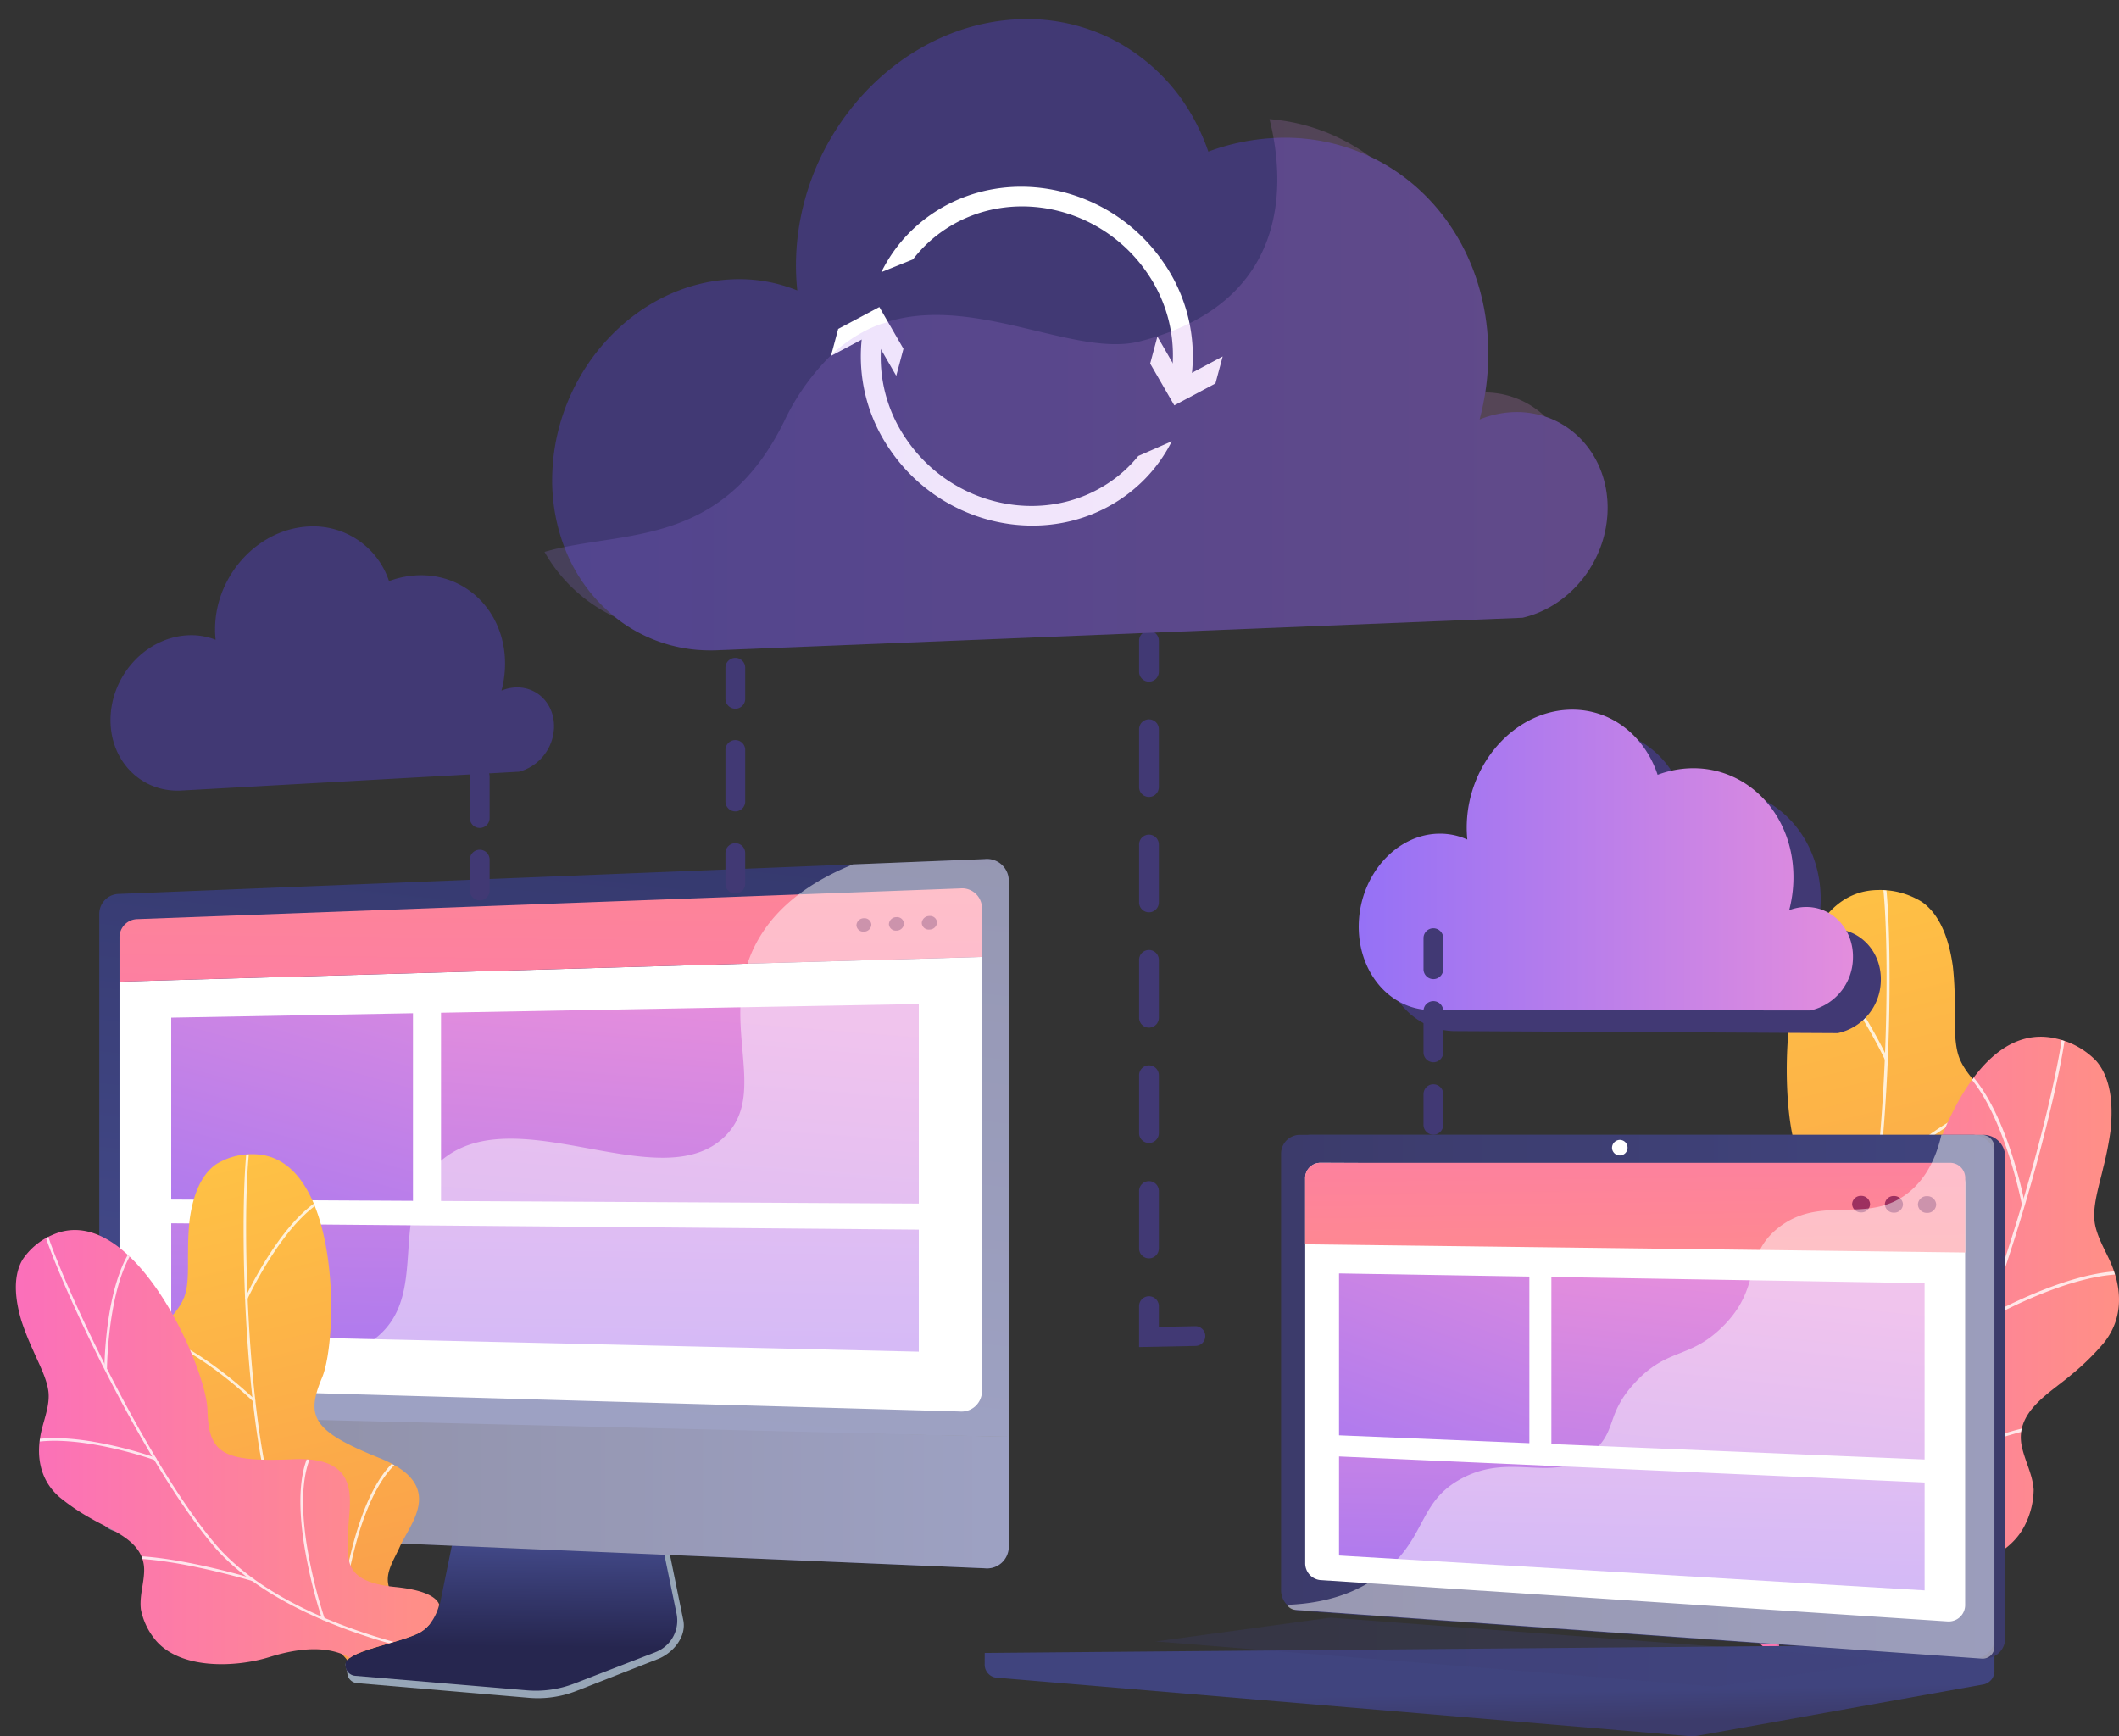 <svg xmlns="http://www.w3.org/2000/svg" xmlns:xlink="http://www.w3.org/1999/xlink" width="415.001" height="340" viewBox="0 0 415.001 340"><rect x="0" y="0" width="415.001" height="340" fill="#333333" stroke="none"/><defs><style>.a{fill:url(#a);}.b{fill:url(#b);}.c{fill:none;}.d{fill:url(#c);}.e{clip-path:url(#f);}.f{opacity:0.8;}.aa,.f,.r{mix-blend-mode:soft-light;}.aa,.ab,.ae,.f,.l,.r{isolation:isolate;}.g,.r{fill:#fff;}.h{clip-path:url(#h);}.i{fill:url(#i);}.j{fill:url(#j);}.k,.l{fill:url(#k);}.l{opacity:0.3;}.ae,.l{mix-blend-mode:multiply;}.m{fill:url(#n);}.n{fill:url(#o);}.o{fill:url(#p);}.p{fill:url(#q);}.q{fill:#9d3060;}.aa,.r{opacity:0.48;}.s{fill:#97a6b7;}.t{fill:url(#r);}.u{fill:url(#s);}.v{fill:url(#t);}.w{fill:url(#u);}.x{fill:url(#v);}.y{fill:url(#w);}.z{fill:url(#x);}.ac{fill:#413974;}.ad,.ae{fill:url(#y);}.ae{opacity:0.2;}.af{clip-path:url(#ac);}.ag{clip-path:url(#ae);}.ah{clip-path:url(#ag);}</style><linearGradient id="a" x1="0.413" y1="-0.057" x2="0.659" y2="1.881" gradientUnits="objectBoundingBox"><stop offset="0" stop-color="#ffc444"/><stop offset="0.996" stop-color="#f36f56"/></linearGradient><linearGradient id="b" x1="1" y1="0.5" x2="0" y2="0.5" gradientUnits="objectBoundingBox"><stop offset="0" stop-color="#ff9085"/><stop offset="1" stop-color="#fb6fbb"/></linearGradient><linearGradient id="c" x1="0.411" y1="-0.07" x2="0.664" y2="1.919" xlink:href="#a"/><clipPath id="f"><path class="a" d="M675.253,1937.243a15.549,15.549,0,0,0-8.608-2.326c-20.119.226-19.6,42.275-15.77,51.367s2.1,12.323-13.252,18.505-7.021,14.974-4.648,20.321,6.556,9.684-4.478,16.1-6.766,9.473-6.766,9.473,22.958,19.923,21.218,13.083-.481-17.486,18.442-19.841c8.15-1.015,20.354-5.945,22.408-14.93a15.815,15.815,0,0,0,.007-7.314c-.922-2.872-3.033-5.021-4.327-7.689-3.014-6.218,2.836-11.433,6.073-16.02a47.928,47.928,0,0,0,4.6-7.52c2.543-5.549.961-11.147-2.685-15.77-1.748-2.217-4.115-4.527-5.023-7.268-.976-2.944-.678-7.1-.758-10.206a65.042,65.042,0,0,0-.367-7.287C680.694,1945.42,679.182,1939.985,675.253,1937.243Z" transform="translate(-620.919 -1934.917)"/></clipPath><clipPath id="h"><path class="b" d="M539.25,2146.37a15.545,15.545,0,0,0-7.784-4.349c-19.57-4.674-29.3,36.238-27.789,45.989s-.961,12.464-17.355,14.727-10.452,12.817-9.451,18.58,4,10.988-8.258,14.524-8.866,7.544-8.866,7.544,17.423,24.908,17.4,17.851,3.787-17.078,22.714-14.76c8.152,1,21.189-.816,25.366-9.032a15.813,15.813,0,0,0,1.786-7.093c-.2-3.01-1.721-5.608-2.327-8.51-1.412-6.764,5.531-10.4,9.786-14.062a47.944,47.944,0,0,0,6.29-6.176c3.817-4.764,3.643-10.578,1.231-15.949-1.157-2.576-2.89-5.392-3.1-8.271-.23-3.093,1.07-7.053,1.747-10.084a65.035,65.035,0,0,0,1.417-7.158C542.539,2155.625,542.394,2149.985,539.25,2146.37Z" transform="translate(-459.315 -2141.651)"/></clipPath><linearGradient id="i" x1="0.578" y1="0.517" x2="0.648" y2="0.841" gradientUnits="objectBoundingBox"><stop offset="0" stop-color="#40447e"/><stop offset="0.996" stop-color="#3c3b6b"/></linearGradient><linearGradient id="j" x1="0.52" y1="0.467" x2="0.628" y2="0.528" xlink:href="#i"/><linearGradient id="k" x1="1" y1="0.5" x2="0" y2="0.5" xlink:href="#i"/><linearGradient id="n" x1="0.625" y1="1.966" x2="0.248" y2="-2.404" xlink:href="#b"/><linearGradient id="o" x1="0.598" y1="0.066" x2="0.042" y2="2.529" gradientUnits="objectBoundingBox"><stop offset="0.004" stop-color="#e38ddd"/><stop offset="1" stop-color="#9571f6"/></linearGradient><linearGradient id="p" x1="0.953" y1="-0.6" x2="-0.09" y2="1.933" xlink:href="#o"/><linearGradient id="q" x1="0.679" y1="-1.2" x2="0.355" y2="1.873" xlink:href="#o"/><linearGradient id="r" x1="0.509" y1="0.225" x2="0.5" y2="0.781" gradientUnits="objectBoundingBox"><stop offset="0" stop-color="#444b8c"/><stop offset="0.996" stop-color="#26264f"/></linearGradient><linearGradient id="s" x1="0.43" y1="0.933" x2="0.788" y2="-1.046" xlink:href="#r"/><linearGradient id="t" x1="0.807" y1="-2.461" x2="0.119" y2="4.375" xlink:href="#b"/><linearGradient id="u" x1="1" y1="0.5" x2="0" y2="0.5" xlink:href="#r"/><linearGradient id="v" x1="0.596" y1="0.025" x2="0.052" y2="2.849" xlink:href="#o"/><linearGradient id="w" x1="0.93" y1="-0.691" x2="-0.061" y2="2.078" xlink:href="#o"/><linearGradient id="x" x1="0.684" y1="-1.822" x2="0.351" y2="2.379" xlink:href="#o"/><linearGradient id="y" x1="1" y1="0.5" x2="0" y2="0.5" xlink:href="#o"/><clipPath id="ac"><path class="c" d="M2682.008,2393.614s-.647,5.012-4.552,6.75c-4.794,2.135-13.457,3.309-14.021,5.807a4.272,4.272,0,0,1-2.3,3.157l-24.534,3.807-36.741-36.1-4.109-54.467,28.281-4.493V2306.3h37.708v52.694l20.161,13.413Z" transform="translate(-2595.757 -2306.297)"/></clipPath><clipPath id="ae"><path class="d" d="M2592.624,2309.152a13.24,13.24,0,0,1,7.333-1.981c17.139.192,16.7,36.015,13.434,43.76s-1.788,10.5,11.29,15.765,5.981,12.757,3.96,17.312-5.586,8.25,3.815,13.713,5.764,8.071,5.764,8.071-19.558,16.973-18.076,11.146.409-14.9-15.711-16.9c-6.943-.864-17.34-5.064-19.089-12.719a13.465,13.465,0,0,1-.006-6.231c.785-2.446,2.584-4.277,3.686-6.55,2.568-5.3-2.416-9.74-5.173-13.647a40.829,40.829,0,0,1-3.918-6.406c-2.167-4.727-.819-9.5,2.287-13.435,1.49-1.888,3.505-3.856,4.279-6.192.831-2.508.577-6.05.646-8.694a55.423,55.423,0,0,1,.313-6.208C2587.989,2316.117,2589.277,2311.487,2592.624,2309.152Z" transform="translate(-2578.872 -2307.17)"/></clipPath><clipPath id="ag"><path class="b" d="M2597.8,2419.847a13.244,13.244,0,0,1,5.853-4.841c15.679-6.925,30.119,25.86,30.356,34.263s2.722,10.3,16.807,9.671,10.729,9.132,10.776,14.115-1.666,9.822,9.153,10.9,8.589,4.958,8.589,4.958-10.769,23.551-11.834,17.633-5.8-13.728-21.3-8.875c-6.677,2.089-17.88,2.574-22.644-3.668a13.464,13.464,0,0,1-2.587-5.668c-.3-2.552.579-4.964.641-7.489.143-5.885-6.234-7.864-10.363-10.278a40.9,40.9,0,0,1-6.22-4.208c-3.93-3.405-4.679-8.3-3.484-13.175.573-2.336,1.593-4.962,1.329-7.408-.282-2.628-1.981-5.745-3.014-8.182a55.443,55.443,0,0,1-2.288-5.78C2596.471,2428.106,2595.726,2423.358,2597.8,2419.847Z" transform="translate(-2596.489 -2414.052)"/></clipPath></defs><g transform="translate(-831 -3147)"><g transform="translate(1153.068 3321.299)"><g transform="translate(0 0)"><path class="a" d="M675.253,1937.243a15.549,15.549,0,0,0-8.608-2.326c-20.119.226-19.6,42.275-15.77,51.367s2.1,12.323-13.252,18.505-7.021,14.974-4.648,20.321,6.556,9.684-4.478,16.1-6.766,9.473-6.766,9.473,22.958,19.923,21.218,13.083-.481-17.486,18.442-19.841c8.15-1.015,20.354-5.945,22.408-14.93a15.815,15.815,0,0,0,.007-7.314c-.922-2.872-3.033-5.021-4.327-7.689-3.014-6.218,2.836-11.433,6.073-16.02a47.928,47.928,0,0,0,4.6-7.52c2.543-5.549.961-11.147-2.685-15.77-1.748-2.217-4.115-4.527-5.023-7.268-.976-2.944-.678-7.1-.758-10.206a65.042,65.042,0,0,0-.367-7.287C680.694,1945.42,679.182,1939.985,675.253,1937.243Z" transform="translate(-620.919 -1934.917)"/><g class="e"><g class="f" transform="translate(-0.274 -5.309)"><g transform="translate(0)"><path class="g" d="M783.086,2030.076a.3.3,0,0,1-.281-.521,143.165,143.165,0,0,0,17.927-14.017c8.58-7.87,19.6-20.073,23.359-33.516,3.142-11.227,5.344-29.542,6.042-50.248.626-18.567-.154-32.2-1.27-34.647a.3.3,0,1,1,.54-.246c1.3,2.866,1.886,18.2,1.323,34.913-.7,20.751-2.909,39.117-6.064,50.387-3.8,13.581-14.9,25.877-23.537,33.8a143.806,143.806,0,0,1-18,14.074A.282.282,0,0,1,783.086,2030.076Z" transform="translate(-782.667 -1896.708)"/></g><g transform="translate(27.979 14.578)"><path class="g" d="M805.013,2025.678a.266.266,0,0,1-.376-.111c-.091-.2-9.195-19.645-19.183-23.384a.285.285,0,0,1-.17-.373.3.3,0,0,1,.384-.169c10.216,3.825,19.131,22.865,19.506,23.675a.267.267,0,0,1-.16.361Z" transform="translate(-785.265 -2001.622)"/></g><g transform="translate(45.582 45.726)"><path class="g" d="M569.207,2242.246a.3.3,0,0,1-.33-.483,94.124,94.124,0,0,1,11.634-9.34c8.733-5.858,15.63-7.859,20.5-5.949a.3.3,0,1,1-.217.552c-11.2-4.4-31.3,14.965-31.5,15.162A.3.3,0,0,1,569.207,2242.246Z" transform="translate(-568.787 -2225.774)"/></g><g transform="translate(8.286 73.137)"><path class="g" d="M959.382,2461.614a.307.307,0,0,1-.094.025.3.3,0,0,1-.324-.267,113.2,113.2,0,0,0-3.414-17.6c-2.335-8.179-6.6-18.315-13.667-20.151a.3.3,0,1,1,.149-.574c5.891,1.531,10.632,8.451,14.09,20.57a113.8,113.8,0,0,1,3.432,17.7A.3.3,0,0,1,959.382,2461.614Z" transform="translate(-941.661 -2423.036)"/></g><g transform="translate(36.666 77.995)"><path class="g" d="M641.622,2476.8a.3.3,0,0,1-.318-.493c.894-.783,22-19.146,30.9-18.288a.3.3,0,1,1-.057.591c-8.639-.833-30.231,17.954-30.448,18.144A.285.285,0,0,1,641.622,2476.8Z" transform="translate(-641.202 -2457.994)"/></g></g></g></g><g transform="translate(8.519 28.727)"><path class="b" d="M539.25,2146.37a15.545,15.545,0,0,0-7.784-4.349c-19.57-4.674-29.3,36.238-27.789,45.989s-.961,12.464-17.355,14.727-10.452,12.817-9.451,18.58,4,10.988-8.258,14.524-8.866,7.544-8.866,7.544,17.423,24.908,17.4,17.851,3.787-17.078,22.714-14.76c8.152,1,21.189-.816,25.366-9.032a15.813,15.813,0,0,0,1.786-7.093c-.2-3.01-1.721-5.608-2.327-8.51-1.412-6.764,5.531-10.4,9.786-14.062a47.944,47.944,0,0,0,6.29-6.176c3.817-4.764,3.643-10.578,1.231-15.949-1.157-2.576-2.89-5.392-3.1-8.271-.23-3.093,1.07-7.053,1.747-10.084a65.035,65.035,0,0,0,1.417-7.158C542.539,2155.625,542.394,2149.985,539.25,2146.37Z" transform="translate(-459.315 -2141.651)"/><g class="h"><g class="f" transform="translate(-3.555 -4.676)"><g transform="translate(0)"><path class="g" d="M533.3,2226.176a.3.3,0,0,1-.146-.574,143.16,143.16,0,0,0,20.8-9.236c10.236-5.547,23.891-14.7,30.809-26.828,5.778-10.126,12.369-27.355,18.081-47.27,5.122-17.857,7.681-31.268,7.195-33.916a.3.3,0,0,1,.584-.107c.568,3.1-2.6,18.115-7.208,34.187-5.725,19.958-12.336,37.234-18.136,47.4-6.99,12.248-20.744,21.476-31.051,27.061a143.679,143.679,0,0,1-20.886,9.273A.258.258,0,0,1,533.3,2226.176Z" transform="translate(-532.95 -2108.002)"/></g><g transform="translate(55.879 9.667)"><path class="g" d="M605.659,2205.124c-.16,0-.269.245-.3.085-.04-.212-4.122-21.15-12.9-27.206a.208.208,0,0,1-.064-.333.3.3,0,0,1,.418-.035c8.979,6.195,12.959,26.566,13.126,27.443.031.161-.118.046-.279.046Z" transform="translate(-592.339 -2177.567)"/></g><g transform="translate(61.523 50.567)"><path class="g" d="M396.959,2481.563a.3.3,0,0,1-.2-.549,94.163,94.163,0,0,1,13.556-6.229c9.9-3.558,17.072-3.822,21.331-.785a.3.3,0,0,1-.345.483c-9.8-6.988-34,6.9-34.245,7.044A.284.284,0,0,1,396.959,2481.563Z" transform="translate(-396.608 -2471.904)"/></g><g transform="translate(22.548 61.727)"><path class="g" d="M872.156,2593.886a.309.309,0,0,1-.1,0,.3.3,0,0,1-.25-.338,113.178,113.178,0,0,0,.969-17.9c-.276-8.5-1.949-19.37-8.355-22.869a.3.3,0,0,1,.284-.521c5.342,2.917,8.257,10.783,8.664,23.379a113.815,113.815,0,0,1-.975,18A.3.3,0,0,1,872.156,2593.886Z" transform="translate(-864.267 -2552.22)"/></g><g transform="translate(44.458 80.388)"><path class="g" d="M522.535,2697.75a.3.3,0,0,1-.189-.556c1.058-.541,26-13.219,34.416-10.224a.3.3,0,0,1-.2.559c-8.177-2.909-33.69,10.063-33.947,10.194A.322.322,0,0,1,522.535,2697.75Z" transform="translate(-522.184 -2686.512)"/></g></g></g></g></g><g transform="translate(1023.855 3369.236)"><path class="i" d="M634.855,2999.408l197.753-1.723v5.1a2.7,2.7,0,0,1-2.031,2.769l-55.919,10.035a7.679,7.679,0,0,1-2.006.094L637,3004.238a2.573,2.573,0,0,1-2.149-2.7Z" transform="translate(-634.855 -2897.943)"/><path class="j" d="M623.235,2373.094l131.917,9.322a3.929,3.929,0,0,0,4.28-3.96v-94.3a4.273,4.273,0,0,0-4.28-4.262H623.235a3.7,3.7,0,0,0-3.517,3.853v85.25A4.027,4.027,0,0,0,623.235,2373.094Z" transform="translate(-559.576 -2279.89)"/><path class="k" d="M638.372,2373.094l131.917,9.322a3.929,3.929,0,0,0,4.28-3.96v-94.3a4.273,4.273,0,0,0-4.28-4.262H638.372a3.7,3.7,0,0,0-3.517,3.853v85.25A4.027,4.027,0,0,0,638.372,2373.094Z" transform="translate(-576.816 -2279.89)"/><path class="g" d="M679.053,2401.012l122.867,8.1a3.22,3.22,0,0,0,3.482-3.25V2323.3a3.5,3.5,0,0,0-3.482-3.493l-122.867-.509a3.028,3.028,0,0,0-2.9,3.157v75.2A3.3,3.3,0,0,0,679.053,2401.012Z" transform="translate(-613.388 -2313.818)"/><path class="g" d="M1151.988,2288.628a1.521,1.521,0,1,0,1.517-1.585A1.558,1.558,0,0,0,1151.988,2288.628Z" transform="translate(-1029.132 -2286.049)"/><path class="k" d="M699.7,2947.42l132.905,9.813-57.949,10.4a7.669,7.669,0,0,1-2.006.094l-137.8-11.622,62.733-8.617A10.073,10.073,0,0,1,699.7,2947.42Z" transform="translate(-634.855 -2854.638)"/><path class="l" d="M919.309,2968.607l-110.648-8.291-34.244,4.666,109.695,8.863Z" transform="translate(-740.949 -2865.766)"/><g transform="translate(62.748 5.475)"><path class="m" d="M676.043,2335.258l129.281,1.606v-14.6a2.965,2.965,0,0,0-2.965-2.965H679.008a2.965,2.965,0,0,0-2.965,2.965Z" transform="translate(-676.043 -2319.294)"/><g transform="translate(6.641 21.66)"><path class="n" d="M733.316,2512.921l73.093,3.02v-34.528l-73.093-1.226Z" transform="translate(-691.728 -2479.491)"/><path class="o" d="M1290.349,2506.882l37.277,1.54v-32.627l-37.277-.625Z" transform="translate(-1290.349 -2475.169)"/><path class="p" d="M733.316,2752.58,848,2759.408v-21.12l-114.681-5.106Z" transform="translate(-733.316 -2697.329)"/></g><path class="q" d="M716.961,2367.955a1.73,1.73,0,0,0,1.789,1.646,1.707,1.707,0,0,0,1.794-1.626,1.731,1.731,0,0,0-1.794-1.646A1.707,1.707,0,0,0,716.961,2367.955Z" transform="translate(-596.949 -2359.793)"/><path class="q" d="M763.767,2367.731a1.718,1.718,0,0,0,1.773,1.639,1.7,1.7,0,0,0,1.777-1.619,1.719,1.719,0,0,0-1.777-1.639A1.7,1.7,0,0,0,763.767,2367.731Z" transform="translate(-650.226 -2359.606)"/><path class="q" d="M810.142,2367.508a1.706,1.706,0,0,0,1.757,1.632,1.683,1.683,0,0,0,1.761-1.611,1.706,1.706,0,0,0-1.761-1.632A1.682,1.682,0,0,0,810.142,2367.508Z" transform="translate(-703.013 -2359.421)"/></g><path class="r" d="M669.011,2347.23c10.17-5.472,18.166,1.461,25.883-5.379,4.679-4.148,2.381-7.24,8.138-13.438,6.376-6.864,10.527-4.557,16.935-10.735,8.1-7.812,4.05-13.89,11.029-19.5,8.467-6.8,17.6-.507,25.658-7.031,3.476-2.814,5.384-6.906,6.38-11.258h7.886a2.5,2.5,0,0,1,2.5,2.5v97.755a2.3,2.3,0,0,1-2.5,2.324l-134.445-9.543a2.165,2.165,0,0,1-1.62-.99c9.842-.358,15.888-3.658,19.753-7.069C662.169,2358.2,660.857,2351.616,669.011,2347.23Z" transform="translate(-575.672 -2279.89)"/></g><g transform="translate(850.447 3315.242)"><path class="s" d="M2265.642,2817.892a9.029,9.029,0,0,0,5.988-6.8l4.451-22.029,38.073,1.352,4.686,22.948c.656,3.214-1.971,6.438-5,7.622l-15.929,6.233a20.706,20.706,0,0,1-9.313,1.35l-33.664-2.88a2.088,2.088,0,0,1-1.888-1.85c-.115-.992-.8-2.106.135-2.418Z" transform="translate(-2204.466 -2664.317)"/><path class="t" d="M2274.53,2810.5a8.951,8.951,0,0,0,5.982-6.713l4.447-21.751,37.145,1.336,4.681,22.66a6.63,6.63,0,0,1-4.1,7.525l-15.913,6.154a20.914,20.914,0,0,1-9.3,1.333l-33.63-2.844a2.075,2.075,0,0,1-.472-4.039Z" transform="translate(-2213.729 -2658.261)"/><path class="u" d="M1794.748,2000.757v-98.774a3.894,3.894,0,0,1,3.715-3.832l169.7-6.821a4.26,4.26,0,0,1,4.7,3.966v109.16Z" transform="translate(-1794.748 -1891.326)"/><g transform="translate(3.955 5.742)"><path class="g" d="M2001.428,2029.222v85.269a4.015,4.015,0,0,1-4.365,3.746l-161.051-4.58a3.6,3.6,0,0,1-3.491-3.551v-76.051Z" transform="translate(-1832.52 -2015.802)"/><path class="v" d="M1832.52,1950.9v-8.728a3.567,3.567,0,0,1,3.419-3.508l161.212-6.015a3.892,3.892,0,0,1,4.276,3.631v9.786Z" transform="translate(-1832.52 -1932.646)"/><g transform="translate(144.33 5.403)"><path class="q" d="M1895.813,1972.9a1.364,1.364,0,0,0,1.493,1.28,1.477,1.477,0,0,0,1.5-1.378,1.365,1.365,0,0,0-1.5-1.279A1.477,1.477,0,0,0,1895.813,1972.9Z" transform="translate(-1883.02 -1971.525)"/><path class="q" d="M1942.367,1974.476a1.351,1.351,0,0,0,1.475,1.272,1.463,1.463,0,0,0,1.479-1.369,1.352,1.352,0,0,0-1.479-1.272A1.463,1.463,0,0,0,1942.367,1974.476Z" transform="translate(-1936.008 -1972.886)"/><path class="q" d="M1988.377,1976.03a1.339,1.339,0,0,0,1.458,1.265,1.449,1.449,0,0,0,1.462-1.361,1.339,1.339,0,0,0-1.462-1.265A1.449,1.449,0,0,0,1988.377,1976.03Z" transform="translate(-1988.377 -1974.231)"/></g></g><path class="w" d="M1972.859,2678.617v21.8a4.249,4.249,0,0,1-4.7,3.956l-169.7-7.174a3.9,3.9,0,0,1-3.715-3.839v-19.075Z" transform="translate(-1794.748 -2565.487)"/><g transform="translate(14.085 28.386)"><path class="x" d="M1921.509,2134.171l93.574.507v-39.072l-93.574,1.7Z" transform="translate(-1868.67 -2095.606)"/><path class="y" d="M2634.416,2145.052l47.348.256v-36.733l-47.348.861Z" transform="translate(-2634.416 -2106.773)"/><path class="z" d="M1921.509,2426.33l146.412,3.359v-23.9l-146.412-1.245Z" transform="translate(-1921.509 -2361.615)"/></g><g class="aa" transform="translate(0 0)"><path class="g" d="M1813.129,1988c13.937-4.708,25.468,4.894,35.486-2.666,11.294-8.523,2.166-24.9,12.613-34.544,14.513-13.4,43.528,7.382,56.13-5.252,8.664-8.686-1.556-22.592,5.78-37.22,3.731-7.438,10.72-12.508,19.205-15.955l25.815-1.038a4.26,4.26,0,0,1,4.7,3.966v130.96a4.249,4.249,0,0,1-4.7,3.956l-169.7-7.174a3.9,3.9,0,0,1-3.715-3.84V2005.1C1800.725,1994.539,1807.322,1989.966,1813.129,1988Z" transform="translate(-1794.749 -1891.326)"/></g></g><g transform="translate(1097.102 3285.977)"><g class="ab" transform="translate(0 0)"><g transform="translate(4.479 3.939)"><path class="ac" d="M836.241,1706.195c-10.632.546-19.444,10.48-19.887,22.184a23.43,23.43,0,0,0,.1,3.27,13.171,13.171,0,0,0-5.831-1.175c-8.34.229-15.278,8.065-15.627,17.5-.332,8.966,5.383,16.358,13.084,17.139.408.039.82.065,1.238.068l75.006.395a10.656,10.656,0,0,0,8.426-10.117c.234-5.723-3.984-10.319-9.371-10.259a9.371,9.371,0,0,0-3.248.62,25.358,25.358,0,0,0,.823-5.457c.521-12.908-8.825-23.007-20.625-22.552a20.267,20.267,0,0,0-6.23,1.248C851.437,1711.1,844.493,1705.771,836.241,1706.195Z" transform="translate(-794.981 -1706.171)"/></g><path class="ad" d="M875.1,1677.849c-10.527.586-19.253,10.506-19.692,22.156a23.434,23.434,0,0,0,.1,3.254,12.956,12.956,0,0,0-5.775-1.145c-8.26.261-15.132,8.089-15.478,17.483-.329,8.924,5.332,16.257,12.959,17,.4.037.813.061,1.226.063l74.254.071a10.643,10.643,0,0,0,8.338-10.1c.231-5.694-3.942-10.248-9.273-10.166a9.256,9.256,0,0,0-3.214.63,25.388,25.388,0,0,0,.815-5.432c.516-12.843-8.734-22.852-20.414-22.351a20.024,20.024,0,0,0-6.167,1.267C890.146,1682.67,883.271,1677.394,875.1,1677.849Z" transform="translate(-834.242 -1677.821)"/></g></g><g transform="translate(923.02 3270.58)"><g transform="translate(131.068 0)"><g transform="translate(0)"><path class="ac" d="M1679.21,1577.634a1.934,1.934,0,0,0,1.934-1.934v-6.043a1.934,1.934,0,1,0-3.867,0v6.043A1.934,1.934,0,0,0,1679.21,1577.634Z" transform="translate(-1677.276 -1567.724)"/></g><g transform="translate(0 17.336)"><path class="ac" d="M1679.21,1797.989a1.934,1.934,0,0,0,1.934-1.934v-11.293a1.934,1.934,0,0,0-3.867,0v11.293A1.934,1.934,0,0,0,1679.21,1797.989Zm0-22.586a1.934,1.934,0,0,0,1.934-1.934v-11.293a1.934,1.934,0,1,0-3.867,0v11.293A1.934,1.934,0,0,0,1679.21,1775.4Zm0-22.587a1.934,1.934,0,0,0,1.934-1.934v-11.293a1.934,1.934,0,1,0-3.867,0v11.293A1.934,1.934,0,0,0,1679.21,1752.816Zm0-22.587a1.934,1.934,0,0,0,1.934-1.934V1717a1.934,1.934,0,1,0-3.867,0V1728.3A1.934,1.934,0,0,0,1679.21,1730.229Zm0-22.586a1.934,1.934,0,0,0,1.934-1.934v-11.293a1.934,1.934,0,1,0-3.867,0v11.293A1.934,1.934,0,0,0,1679.21,1707.643Z" transform="translate(-1677.276 -1692.482)"/></g><g transform="translate(0 130.268)"><path class="ac" d="M1611.459,2515.145l11.118-.22a1.934,1.934,0,0,0-.077-3.866l-7.174.142v-4.071a1.934,1.934,0,1,0-3.868,0Z" transform="translate(-1611.459 -2505.196)"/></g></g><g transform="translate(50.058 5.301)"><g transform="translate(0)"><path class="ac" d="M2262.193,1615.779a1.934,1.934,0,0,0,1.934-1.934V1607.8a1.934,1.934,0,1,0-3.867,0v6.043A1.934,1.934,0,0,0,2262.193,1615.779Z" transform="translate(-2260.259 -1605.869)"/></g><g transform="translate(0 16.098)"><path class="ac" d="M2262.193,1735.637a1.934,1.934,0,0,0,1.934-1.934v-10.055a1.934,1.934,0,1,0-3.867,0V1733.7A1.934,1.934,0,0,0,2262.193,1735.637Z" transform="translate(-2260.259 -1721.715)"/></g><g transform="translate(0 36.207)"><path class="ac" d="M2262.193,1876.342a1.934,1.934,0,0,0,1.934-1.934v-6.043a1.934,1.934,0,0,0-3.867,0v6.043A1.934,1.934,0,0,0,2262.193,1876.342Z" transform="translate(-2260.259 -1866.432)"/></g></g><g transform="translate(0 12.368)"><path class="ac" d="M2622.433,1666.641a1.934,1.934,0,0,0,1.934-1.934v-6.043a1.934,1.934,0,0,0-3.868,0v6.043A1.934,1.934,0,0,0,2622.433,1666.641Z" transform="translate(-2620.5 -1656.731)"/><g transform="translate(0 14.184)"><path class="ac" d="M2622.433,1770.81a1.934,1.934,0,0,0,1.934-1.934v-8.14a1.934,1.934,0,0,0-3.868,0v8.14A1.934,1.934,0,0,0,2622.433,1770.81Z" transform="translate(-2620.5 -1758.802)"/></g><g transform="translate(0 30.465)"><path class="ac" d="M2622.433,1885.879a1.934,1.934,0,0,0,1.934-1.934V1877.9a1.934,1.934,0,1,0-3.868,0v6.043A1.934,1.934,0,0,0,2622.433,1885.879Z" transform="translate(-2620.5 -1875.969)"/></g></g><g transform="translate(186.768 58.253)"><g transform="translate(0)"><path class="ac" d="M1278.368,1996.851a1.934,1.934,0,0,0,1.934-1.934v-6.043a1.934,1.934,0,1,0-3.867,0v6.043A1.934,1.934,0,0,0,1278.368,1996.851Z" transform="translate(-1276.434 -1986.941)"/></g><g transform="translate(0 14.184)"><path class="ac" d="M1278.368,2101.021a1.934,1.934,0,0,0,1.934-1.934v-8.141a1.934,1.934,0,0,0-3.867,0v8.141A1.934,1.934,0,0,0,1278.368,2101.021Z" transform="translate(-1276.434 -2089.013)"/></g><g transform="translate(0 30.465)"><path class="ac" d="M1278.368,2216.088a1.933,1.933,0,0,0,1.934-1.934v-6.043a1.934,1.934,0,0,0-3.867,0v6.043A1.934,1.934,0,0,0,1278.368,2216.088Z" transform="translate(-1276.434 -2206.178)"/></g></g></g><g transform="translate(933.023 3147)"><g transform="translate(0 0)"><g class="ab"><g transform="translate(6.123 3.742)"><path class="ac" d="M916.526,718.972a32.2,32.2,0,0,0,9.9,13.7,29.731,29.731,0,0,0,17.184,6.5c.907.04,1.826.048,2.753.016l157.8-6.369c9.082-2.076,16.257-10.654,16.665-20.659.363-8.925-4.769-16.286-12.226-18.744a17.733,17.733,0,0,0-6.321-.863,19.262,19.262,0,0,0-6.5,1.435,50.216,50.216,0,0,0,1.649-10.88c.749-18.45-8.792-33.881-23.187-40.633a39.2,39.2,0,0,0-18.692-3.608c-.044,0-.089,0-.133.008a43.219,43.219,0,0,0-12.766,2.66,40.842,40.842,0,0,0-2.148-5.1,37.754,37.754,0,0,0-17.729-17.426,37.182,37.182,0,0,0-17.753-3.37c-22.88,1.205-42.117,21.925-43.092,46.285a46.188,46.188,0,0,0,.218,6.8,30.222,30.222,0,0,0-12.879-2.173c-18.624.863-34.3,17.753-35.09,37.727A36.891,36.891,0,0,0,916.526,718.972Z" transform="translate(-914.149 -615.585)"/></g><path class="ad" d="M974.533,691.376a30.831,30.831,0,0,0,13.786,12.746,29.813,29.813,0,0,0,11.013,2.685c.907.044,1.822.052,2.749.016l157.533-6.442c9.07-2.08,16.233-10.654,16.64-20.651a19.183,19.183,0,0,0-5.765-14.866,17.208,17.208,0,0,0-11.71-4.725c-.347-.008-.693,0-1.044.012a19.24,19.24,0,0,0-6.486,1.435,50.12,50.12,0,0,0,1.645-10.872c.633-15.54-6.039-28.935-16.761-36.791a38.274,38.274,0,0,0-19.623-7.3,40.375,40.375,0,0,0-5.422-.089,42.314,42.314,0,0,0-8.7,1.354q-2.128.556-4.184,1.322a39,39,0,0,0-13.544-18.748,36.683,36.683,0,0,0-24.025-7.111c-22.844,1.217-42.048,21.929-43.019,46.268a46.144,46.144,0,0,0,.218,6.792,30.211,30.211,0,0,0-12.863-2.169c-18.591.875-34.236,17.757-35.03,37.715A35.975,35.975,0,0,0,974.533,691.376Z" transform="translate(-969.915 -583.292)"/></g></g><g transform="translate(60.72 36.577)"><g transform="translate(9.862)"><g transform="translate(52.653 29.335)"><path class="g" d="M1566.191,1152.146l4.723,8.183,8.06-4.29-1.416,5.292-8.059,4.286-4.724-8.179Z" transform="translate(-1564.775 -1152.146)"/></g><path class="g" d="M1615.122,915.689l6.2-2.5a26.138,26.138,0,0,1,6.526-6.025c12.685-8.242,30.283-4.415,39.231,8.528a28.255,28.255,0,0,1,5.109,17.806,27.272,27.272,0,0,1-.456,3.631,2.027,2.027,0,0,0,1.551,2.32,1.849,1.849,0,0,0,2.278-1.423q.253-1.316.4-2.634a32.1,32.1,0,0,0-5.7-21.771c-10.185-14.735-30.22-19.091-44.66-9.709a30.106,30.106,0,0,0-4.885,3.955A29.545,29.545,0,0,0,1615.122,915.689Z" transform="translate(-1615.122 -898.968)"/></g><g transform="translate(0 23.55)"><path class="g" d="M2117.089,1115.691l-4.723-8.183-8.06,4.29,1.416-5.292,8.059-4.286,4.724,8.179Z" transform="translate(-2104.306 -1102.219)"/><path class="g" d="M1656.651,1147.678c10.187,14.735,30.222,19.089,44.662,9.707a29.988,29.988,0,0,0,4.885-3.953,29.589,29.589,0,0,0,5.5-7.613l-6.567,2.88a26.15,26.15,0,0,1-6.061,5.437c-12.683,8.241-30.281,4.415-39.229-8.528a28.258,28.258,0,0,1-5.109-17.808,27.263,27.263,0,0,1,.456-3.629,2.028,2.028,0,0,0-1.551-2.32,1.849,1.849,0,0,0-2.278,1.423q-.254,1.316-.4,2.634A32.108,32.108,0,0,0,1656.651,1147.678Z" transform="translate(-1644.945 -1119.528)"/></g></g><path class="ae" d="M914.149,869.376a30.828,30.828,0,0,0,13.786,12.746,29.731,29.731,0,0,0,17.184,6.5c.907.04,1.826.048,2.753.016l157.8-6.369c9.082-2.076,16.257-10.654,16.665-20.659.363-8.925-4.769-16.286-12.226-18.744a17.21,17.21,0,0,0-11.71-4.725,50.027,50.027,0,0,0,.54-5.583c.75-18.45-8.792-33.881-23.187-40.633a38.272,38.272,0,0,0-19.623-7.3c.278,1.092.556,2.338.8,3.7,1.814,10.283,1.572,27.306-16.45,36.28q-1.705.852-3.628,1.6a53.471,53.471,0,0,1-6.144,1.951c-12.525,3.2-32.119-9.1-49.32-3.862a4.564,4.564,0,0,1-1.157.391h0a22.353,22.353,0,0,0-3.765,1.657,28.949,28.949,0,0,0-6.16,4.479,45.4,45.4,0,0,0-9.3,13.139c-11.331,22.9-28.846,21.541-42.967,24.463C916.7,868.691,915.406,869,914.149,869.376Z" transform="translate(-909.53 -761.292)"/></g><g transform="translate(848.443 3246.643)"><g class="ab" transform="translate(0)"><g transform="translate(4.196 3.439)"><path class="ac" d="M2474.4,1418.646c-9.674.507-17.854,9.167-18.269,19.34a19.339,19.339,0,0,0,.093,2.838,13.123,13.123,0,0,0-5.5-.87c-7.985.419-14.733,7.563-15.076,15.959-.326,7.978,5.25,14.214,12.656,14.459.389.011.782.009,1.18-.012l66.175-3.692a9.275,9.275,0,0,0,6.832-8.558c.188-4.614-3.219-8.171-7.606-7.941a7.969,7.969,0,0,0-2.673.615,20.8,20.8,0,0,0,.678-4.47c.429-10.518-7.329-18.621-17.33-18.1a18.185,18.185,0,0,0-5.376,1.124A15.637,15.637,0,0,0,2474.4,1418.646Z" transform="translate(-2435.634 -1418.622)"/></g><path class="ad" d="M2504.6,1393.9c-9.674.507-17.855,9.167-18.27,19.34a19.343,19.343,0,0,0,.094,2.838,13.12,13.12,0,0,0-5.5-.87c-7.984.418-14.734,7.563-15.076,15.959-.326,7.978,5.25,14.214,12.655,14.459.389.01.782.009,1.18-.012l66.175-3.692a9.276,9.276,0,0,0,6.832-8.559c.188-4.614-3.219-8.171-7.606-7.941a7.976,7.976,0,0,0-2.674.615,20.771,20.771,0,0,0,.678-4.47c.429-10.517-7.328-18.621-17.33-18.1a18.2,18.2,0,0,0-5.375,1.124A15.637,15.637,0,0,0,2504.6,1393.9Z" transform="translate(-2465.833 -1393.872)"/></g></g><g transform="translate(831 3372.905)"><g class="af" transform="translate(0 0)"><g transform="translate(3.109 0.121)"><g transform="translate(25.448)"><path class="d" d="M2592.624,2309.152a13.24,13.24,0,0,1,7.333-1.981c17.139.192,16.7,36.015,13.434,43.76s-1.788,10.5,11.29,15.765,5.981,12.757,3.96,17.312-5.586,8.25,3.815,13.713,5.764,8.071,5.764,8.071-19.558,16.973-18.076,11.146.409-14.9-15.711-16.9c-6.943-.864-17.34-5.064-19.089-12.719a13.465,13.465,0,0,1-.006-6.231c.785-2.446,2.584-4.277,3.686-6.55,2.568-5.3-2.416-9.74-5.173-13.647a40.829,40.829,0,0,1-3.918-6.406c-2.167-4.727-.819-9.5,2.287-13.435,1.49-1.888,3.505-3.856,4.279-6.192.831-2.508.577-6.05.646-8.694a55.423,55.423,0,0,1,.313-6.208C2587.989,2316.117,2589.277,2311.487,2592.624,2309.152Z" transform="translate(-2578.872 -2307.17)"/><g class="ag"><g class="f" transform="translate(-6.171 -4.523)"><g transform="translate(25.319)"><path class="g" d="M2617.963,2388.237a.253.253,0,0,0,.24-.444,122.026,122.026,0,0,1-15.272-11.941c-7.309-6.7-16.695-17.1-19.9-28.552-2.677-9.565-4.553-25.167-5.147-42.806-.533-15.818.132-27.429,1.082-29.517a.253.253,0,0,0-.46-.21c-1.111,2.442-1.607,15.507-1.127,29.743.6,17.678,2.478,33.324,5.166,42.926,3.238,11.57,12.691,22.044,20.052,28.795a122.531,122.531,0,0,0,15.337,11.99Z" transform="translate(-2577.195 -2274.619)"/></g><g transform="translate(25.626 12.42)"><path class="g" d="M2748.884,2384.49a.227.227,0,0,0,.321-.094c.078-.167,7.833-16.736,16.342-19.921a.243.243,0,0,0,.145-.318.253.253,0,0,0-.327-.144c-8.7,3.258-16.3,19.479-16.617,20.169a.228.228,0,0,0,.135.308Z" transform="translate(-2748.725 -2363.995)"/></g><g transform="translate(0 38.955)"><path class="g" d="M2883.9,2568.987a.253.253,0,0,0,.281-.412,80.3,80.3,0,0,0-9.912-7.956c-7.44-4.99-13.315-6.7-17.464-5.068a.253.253,0,0,0,.185.47c9.545-3.744,26.667,12.75,26.838,12.917A.259.259,0,0,0,2883.9,2568.987Z" transform="translate(-2856.649 -2554.955)"/></g><g transform="translate(44.14 62.306)"><path class="g" d="M2628.14,2755.869a.247.247,0,0,0,.08.021.253.253,0,0,0,.276-.227,96.456,96.456,0,0,1,2.909-15c1.989-6.968,5.624-15.6,11.643-17.167a.253.253,0,1,0-.127-.489c-5.019,1.3-9.058,7.2-12,17.524a96.934,96.934,0,0,0-2.924,15.078A.253.253,0,0,0,2628.14,2755.869Z" transform="translate(-2627.992 -2723.005)"/></g><g transform="translate(8.572 66.445)"><path class="g" d="M2828.267,2768.81a.253.253,0,0,0,.271-.42c-.762-.666-18.746-16.31-26.32-15.58a.253.253,0,1,0,.048.5c7.36-.71,25.754,15.295,25.939,15.456A.251.251,0,0,0,2828.267,2768.81Z" transform="translate(-2801.989 -2752.785)"/></g></g></g></g><g transform="translate(0 14.852)"><path class="b" d="M2597.8,2419.847a13.244,13.244,0,0,1,5.853-4.841c15.679-6.925,30.119,25.86,30.356,34.263s2.722,10.3,16.807,9.671,10.729,9.132,10.776,14.115-1.666,9.822,9.153,10.9,8.589,4.958,8.589,4.958-10.769,23.551-11.834,17.633-5.8-13.728-21.3-8.875c-6.677,2.089-17.88,2.574-22.644-3.668a13.464,13.464,0,0,1-2.587-5.668c-.3-2.552.579-4.964.641-7.489.143-5.885-6.234-7.864-10.363-10.278a40.9,40.9,0,0,1-6.22-4.208c-3.93-3.405-4.679-8.3-3.484-13.175.573-2.336,1.593-4.962,1.329-7.408-.282-2.628-1.981-5.745-3.014-8.182a55.443,55.443,0,0,1-2.288-5.78C2596.471,2428.106,2595.726,2423.358,2597.8,2419.847Z" transform="translate(-2596.489 -2414.052)"/><g class="ah"><g class="f" transform="translate(-3.052 -3.022)"><g transform="translate(7.837)"><path class="g" d="M2644.013,2479.485a.253.253,0,0,0,.034-.5,122.019,122.019,0,0,1-18.847-4.541c-9.43-3.074-22.279-8.648-29.94-17.743-6.4-7.6-14.57-21.02-22.419-36.828-7.038-14.176-11.243-25.019-11.243-27.312a.253.253,0,1,0-.506,0c0,2.683,4.962,14.779,11.3,27.537,7.866,15.843,16.061,29.3,22.485,36.929,7.74,9.188,20.684,14.806,30.18,17.9a122.51,122.51,0,0,0,18.926,4.559Z" transform="translate(-2561.092 -2392.305)"/></g><g transform="translate(20.391 4.852)"><path class="g" d="M3017.745,2452.476c.139,0,.252.079.253-.06,0-.184.2-18.4,6.62-24.822a.2.2,0,0,0,0-.31.254.254,0,0,0-.357.024c-6.571,6.571-6.764,24.332-6.769,25.093,0,.139.112.075.251.075Z" transform="translate(-3017.492 -2427.221)"/></g><g transform="translate(0 43.775)"><path class="g" d="M3026.5,2711.643a.253.253,0,0,0,.085-.491,80.173,80.173,0,0,0-12.317-3.135c-8.839-1.46-14.893-.578-17.994,2.622a.253.253,0,0,0,.363.352c7.136-7.362,29.552.556,29.778.637A.25.25,0,0,0,3026.5,2711.643Z" transform="translate(-2996.198 -2707.333)"/></g><g transform="translate(58.776 43.337)"><path class="g" d="M2763.365,2740.265a.253.253,0,0,0,.239-.334,96.48,96.48,0,0,1-3.565-14.853c-1.076-7.166-1.345-16.53,3.485-20.447a.253.253,0,0,0-.319-.393c-4.028,3.267-5.261,10.305-3.665,20.922a97.013,97.013,0,0,0,3.585,14.935A.253.253,0,0,0,2763.365,2740.265Z" transform="translate(-2758.864 -2704.181)"/></g><g transform="translate(18.961 66.847)"><path class="g" d="M2889.015,2878.289a.253.253,0,0,0,.073-.495c-.97-.291-23.819-7.079-30.41-3.276a.253.253,0,0,0,.253.438c6.4-3.7,29.777,3.251,30.012,3.322A.253.253,0,0,0,2889.015,2878.289Z" transform="translate(-2858.552 -2873.364)"/></g></g></g></g></g></g></g></g></svg>